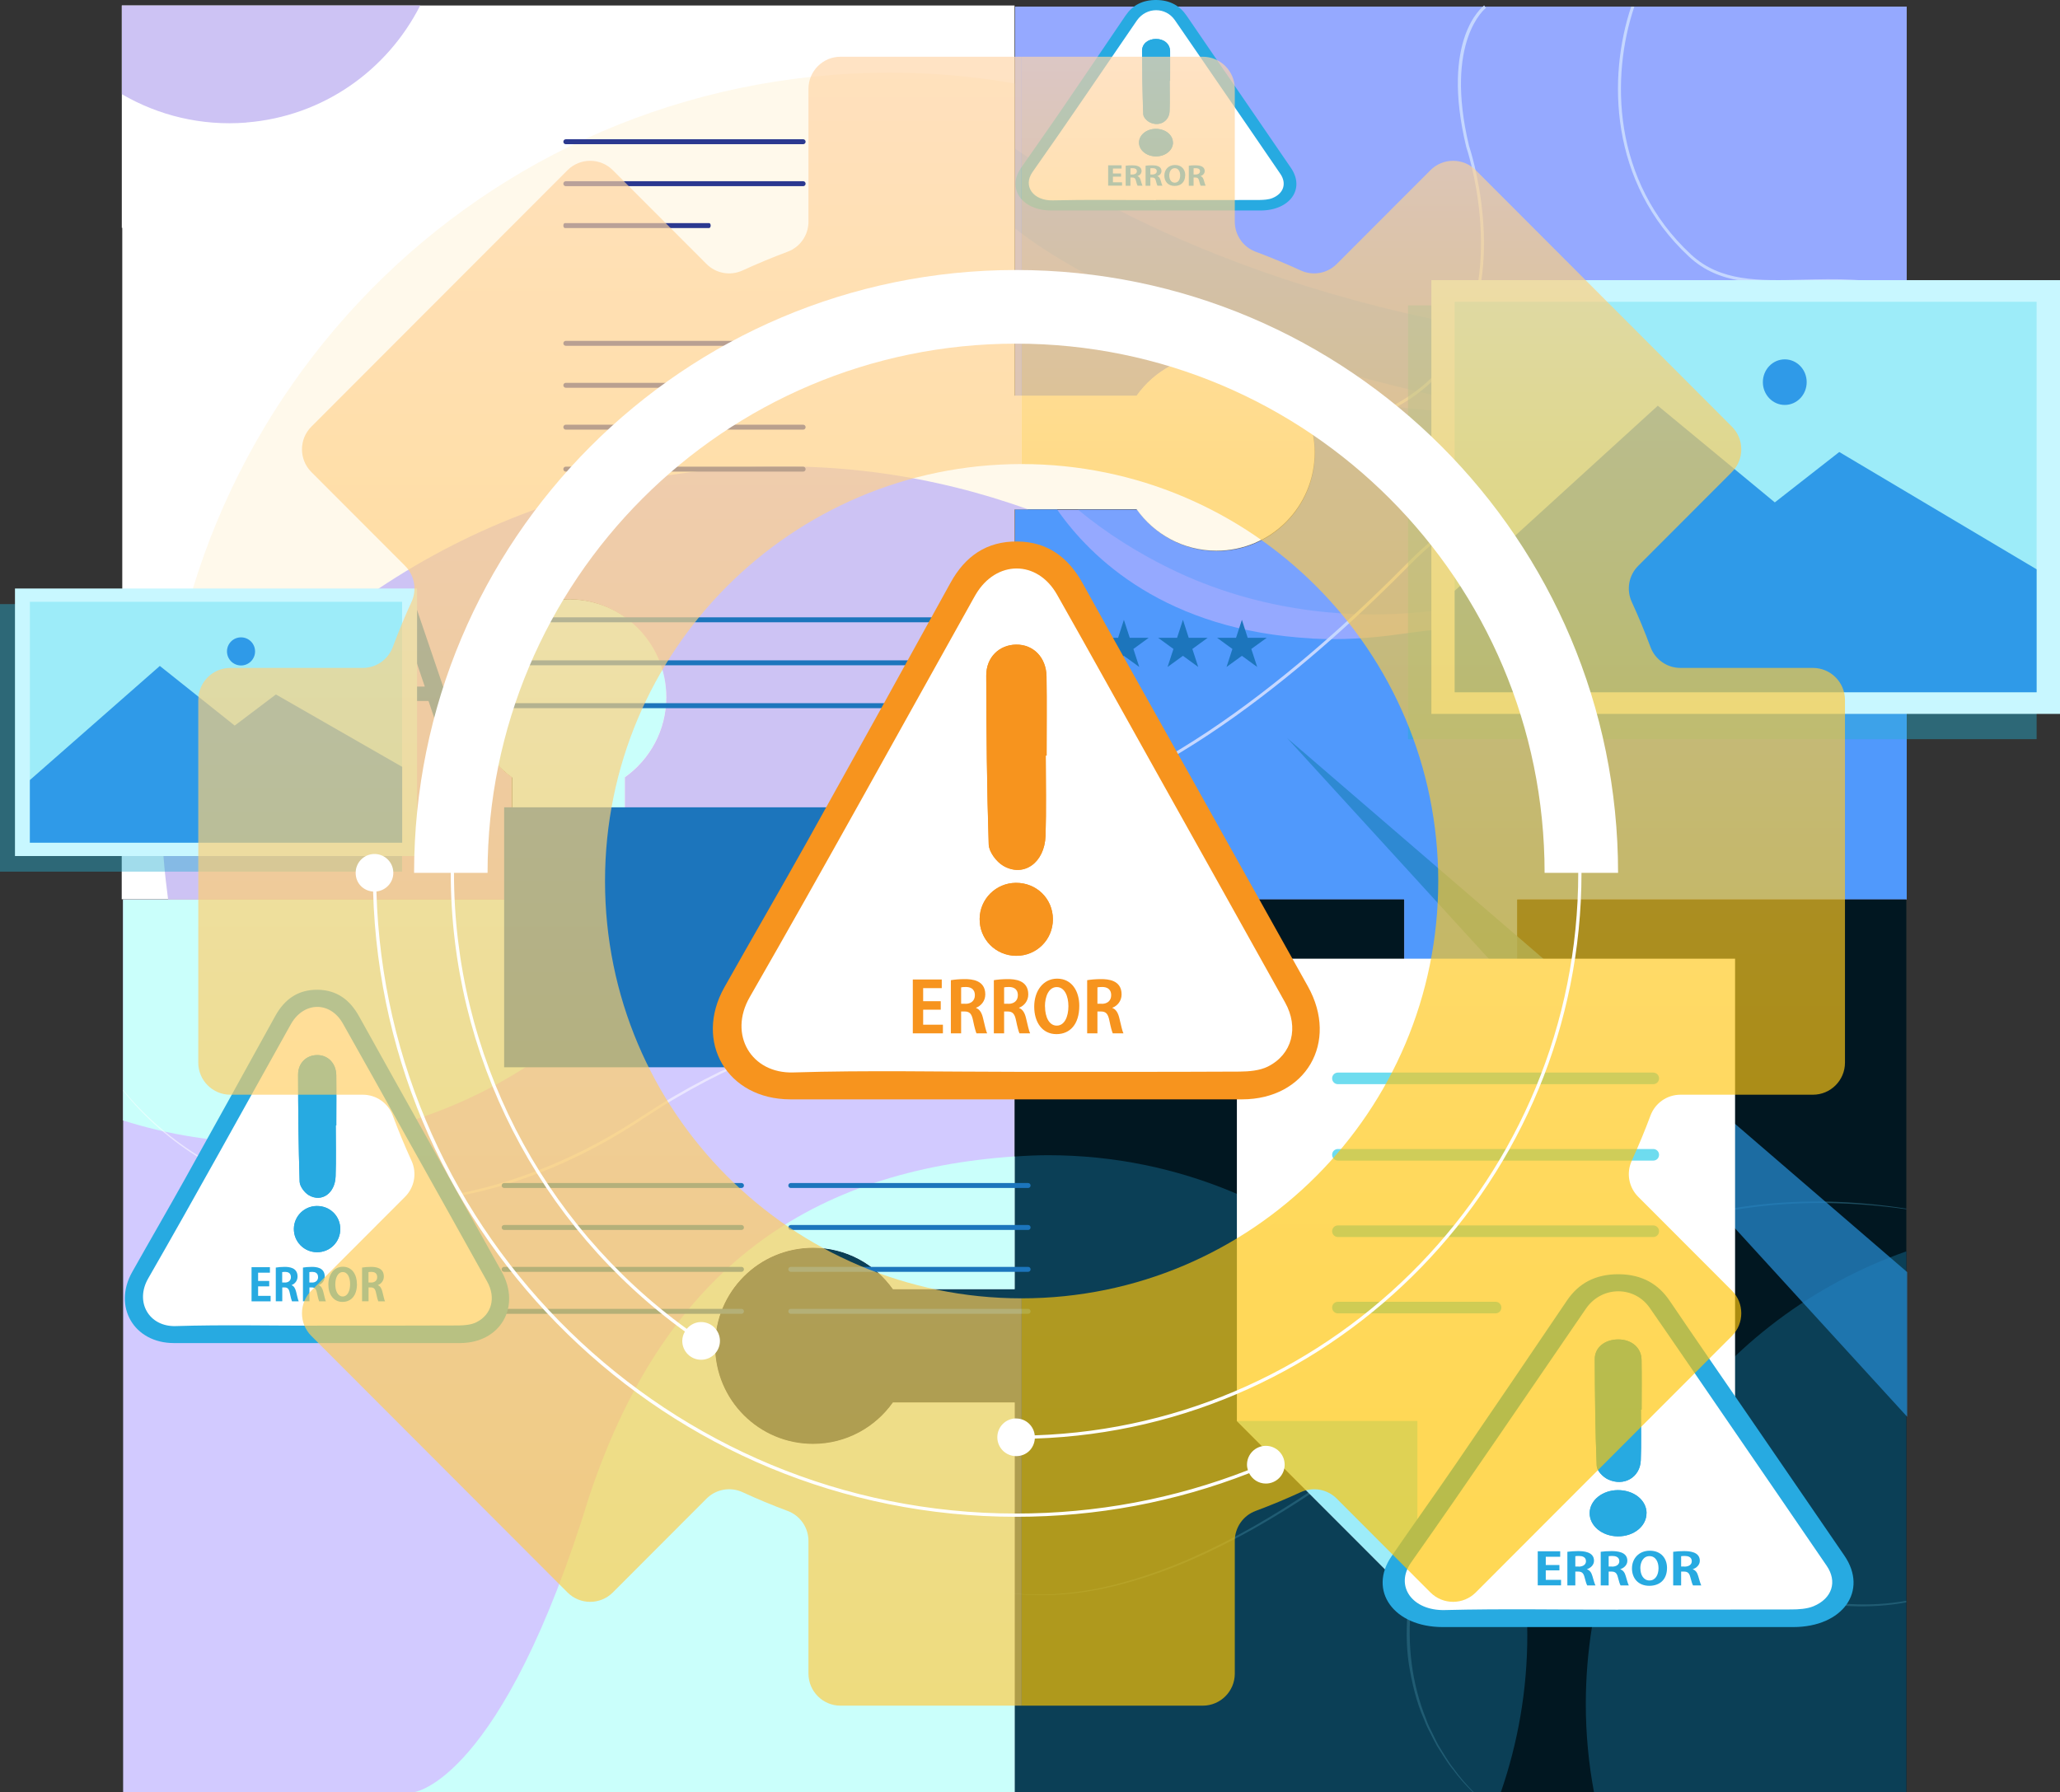 <svg width="231" height="201" viewBox="0 0 231 201" fill="none" xmlns="http://www.w3.org/2000/svg">
<rect x="0" y="0" width="231" height="201" fill="#333333" stroke="none"/>
<path d="M57.451 100.878V87.194C54.647 85.201 52.812 81.933 52.812 78.224C52.812 72.149 57.728 67.227 63.795 67.227C69.862 67.227 74.778 72.149 74.778 78.224C74.778 81.925 72.943 85.201 70.139 87.194V100.878H113.784V144.583H100.118C98.128 141.775 94.865 139.938 91.161 139.938C85.094 139.938 80.178 144.86 80.178 150.935C80.178 157.011 85.094 161.933 91.161 161.933C94.856 161.933 98.128 160.096 100.118 157.288H113.784V200.993H13.807V100.87H57.451V100.878Z" fill="#D2CAFF"/>
<path d="M136.449 39.806C132.754 39.806 129.482 41.644 127.492 44.452H113.826V0.738H213.812V100.861H170.167V114.546C172.971 116.539 174.806 119.806 174.806 123.515C174.806 129.59 169.89 134.513 163.823 134.513C157.757 134.513 152.841 129.59 152.841 123.515C152.841 119.815 154.675 116.539 157.48 114.546V100.861H113.835V57.157H127.5C129.491 59.965 132.754 61.802 136.458 61.802C142.525 61.802 147.44 56.879 147.44 50.804C147.44 44.729 142.525 39.806 136.458 39.806H136.449Z" fill="#95A9FF"/>
<path d="M147.146 71.613C150.409 71.786 153.68 71.587 156.908 71.127C167.952 69.559 196.936 66.794 213.812 77.54V100.853H170.167V114.537C172.971 116.531 174.806 119.798 174.806 123.507C174.806 129.582 169.89 134.505 163.823 134.505C157.757 134.505 152.841 129.582 152.841 123.507C152.841 119.807 154.676 116.531 157.48 114.537V100.853H113.835V57.148H118.543C122.325 62.574 130.694 70.711 147.146 71.604V71.613Z" fill="#5099FC"/>
<g opacity="0.4">
<path d="M184.058 39.002C184.058 39.002 205.408 42.148 213.812 50.485V71.293C207.217 67.246 193.067 63.173 163.486 68.113C152.486 69.95 141.105 68.641 131.101 63.719C127.639 62.011 124.134 59.853 120.871 57.15H127.5C129.491 59.958 132.754 61.795 136.458 61.795C142.525 61.795 147.44 56.872 147.44 50.797C147.44 48.223 146.549 45.857 145.069 43.985C159.877 46.594 172.478 46.776 172.478 46.776C134.926 39.696 119.149 29.833 113.826 25.621V16.66C120.949 21.687 144.783 36.333 184.049 38.993L184.058 39.002Z" fill="#5099FC"/>
</g>
<path d="M147.19 48.568C154.849 47.485 160.31 44.348 163.417 39.261C169.233 29.745 164.784 16.494 164.732 16.364C161.911 4.56 166.584 0.921 166.628 0.886L166.429 0.617C166.23 0.765 161.522 4.396 164.412 16.459C164.464 16.607 168.861 29.719 163.131 39.096C160.076 44.097 154.693 47.182 147.138 48.248L147.181 48.577L147.19 48.568Z" fill="#C5D7FF"/>
<path d="M113.852 91.569C130.14 89.585 148.6 72.997 158.154 63.282C166.195 55.11 177.419 51.201 188.203 52.822C205.503 55.43 213.595 70.033 213.673 70.181L213.967 70.025C213.89 69.877 205.72 55.127 188.255 52.492C177.376 50.846 166.039 54.798 157.921 63.039C148.392 72.72 130.001 89.264 113.817 91.231L113.861 91.561L113.852 91.569Z" fill="#C5D7FF"/>
<path d="M182.924 0.738H183.27C180.63 8.521 180.734 20.298 189.631 28.549C192.929 31.608 197.221 31.495 202.198 31.365C205.737 31.27 209.736 31.175 213.803 32.31V32.657C209.762 31.504 205.746 31.599 202.206 31.695C197.161 31.833 192.807 31.946 189.406 28.791C180.431 20.463 180.284 8.616 182.915 0.738H182.924Z" fill="#C5D7FF"/>
<path d="M91.169 139.938C94.865 139.938 98.136 141.776 100.126 144.584H113.792V100.879H157.437V114.563C154.633 116.556 152.798 119.824 152.798 123.533C152.798 129.608 157.714 134.531 163.78 134.531C169.847 134.531 174.763 129.608 174.763 123.533C174.763 119.832 172.928 116.556 170.124 114.563V100.879H213.769V201.002H113.783V157.297H100.118C98.127 160.105 94.865 161.942 91.16 161.942C85.094 161.942 80.178 157.02 80.178 150.945C80.178 144.87 85.094 139.947 91.16 139.947L91.169 139.938Z" fill="#011721"/>
<path d="M177.826 191.112C177.826 167.644 192.842 147.694 213.768 140.336V200.992H178.744C178.146 197.786 177.826 194.484 177.826 191.104V191.112Z" fill="#0B3F56"/>
<path d="M117.531 129.555C147.207 129.555 171.267 153.647 171.267 183.364C171.267 189.544 170.211 195.471 168.298 201.001H113.792V157.296H100.127C98.136 160.104 94.873 161.941 91.169 161.941C85.102 161.941 80.186 157.019 80.186 150.943C80.186 144.868 85.102 139.946 91.169 139.946C94.865 139.946 98.136 141.783 100.127 144.591H113.792V129.702C115.03 129.615 116.276 129.555 117.531 129.555Z" fill="#0B3F56"/>
<path opacity="0.6" d="M167.432 164.074C165.537 165.045 163.962 166.562 162.733 168.304C160.249 171.788 158.752 175.939 158.224 180.177C157.791 184.432 158.302 188.791 159.912 192.778C160.085 193.289 160.31 193.774 160.561 194.251C160.803 194.728 161.019 195.222 161.279 195.69C161.85 196.6 162.361 197.544 163.036 198.376C163.702 199.321 164.473 200.187 165.286 201.011H165.174C164.36 200.213 163.607 199.373 162.932 198.454C162.24 197.622 161.712 196.677 161.123 195.776C160.855 195.308 160.63 194.814 160.379 194.338C160.119 193.861 159.894 193.376 159.704 192.864C158.821 190.888 158.336 188.756 157.982 186.624C157.661 184.475 157.696 182.3 157.895 180.142C158.44 175.852 159.964 171.658 162.482 168.13C163.728 166.362 165.364 164.828 167.311 163.849C169.276 162.896 171.526 162.601 173.664 162.931C177.965 163.615 181.773 166.024 184.923 168.919C188.013 171.909 191.501 174.474 195.291 176.467C199.091 178.426 203.288 179.691 207.563 179.899C209.623 180.003 211.718 179.891 213.76 179.527V179.7C211.718 180.081 209.623 180.211 207.546 180.125C203.227 179.951 198.969 178.721 195.17 176.684C191.371 174.639 187.892 172.03 184.828 168.997C183.296 167.498 181.531 166.241 179.653 165.201C177.775 164.178 175.741 163.39 173.629 163.095C171.517 162.801 169.319 163.104 167.415 164.066L167.432 164.074Z" fill="#307087"/>
<path opacity="0.6" d="M113.792 178.713C118.084 179.095 122.438 178.514 126.557 177.283C131.438 175.888 136.069 173.739 140.482 171.243C149.301 166.208 157.315 159.847 164.741 152.939C168.514 149.559 171.751 145.556 176.009 142.67C180.233 139.81 184.958 137.73 189.882 136.456C194.807 135.173 199.922 134.662 205.002 134.757C207.936 134.827 210.87 135.095 213.769 135.546V135.615C210.861 135.199 207.927 134.965 204.993 134.922C199.922 134.853 194.833 135.373 189.934 136.673C185.036 137.964 180.354 140.044 176.165 142.904C171.959 145.772 168.748 149.776 164.966 153.191C157.497 160.089 149.448 166.424 140.586 171.442C136.155 173.929 131.499 176.079 126.592 177.448C122.446 178.644 118.076 179.173 113.783 178.748V178.722L113.792 178.713Z" fill="#307087"/>
<g style="mix-blend-mode:multiply">
<path d="M57.451 87.194C54.647 85.201 52.812 81.933 52.812 78.224C52.812 72.149 57.728 67.227 63.795 67.227C69.862 67.227 74.778 72.149 74.778 78.224C74.778 81.925 72.943 85.201 70.139 87.194V100.878H76.742C67.499 117.154 50.043 128.151 30.008 128.151C24.356 128.151 18.913 127.276 13.798 125.655V100.887H57.443V87.203L57.451 87.194Z" fill="#CAFFFB"/>
</g>
<g style="mix-blend-mode:multiply">
<path d="M66.148 167.598C74.734 141.946 91.246 131.243 113.791 129.691V144.58H100.126C98.135 141.772 94.873 139.935 91.168 139.935C85.102 139.935 80.186 144.858 80.186 150.933C80.186 157.008 85.102 161.93 91.168 161.93C94.864 161.93 98.135 160.093 100.126 157.285H113.791V200.99H46.416C46.416 200.99 56.273 199.898 66.14 167.598H66.148Z" fill="#CAFFFB"/>
</g>
<path opacity="0.53" d="M13.807 122.231C15.607 124.433 17.71 126.4 19.986 128.081C23.984 131.045 28.658 133.073 33.548 134.018C38.437 134.988 43.466 134.893 48.399 134.356C53.332 133.706 58.152 132.284 62.696 130.274C64.972 129.277 67.188 128.142 69.325 126.859C71.463 125.594 73.505 124.138 75.669 122.899C79.979 120.377 84.54 118.262 89.309 116.746C94.077 115.281 99.097 114.475 104.091 114.778C107.414 114.978 110.703 115.723 113.792 116.971V117.032C110.694 115.81 107.397 115.099 104.082 114.943C99.106 114.666 94.121 115.48 89.378 116.954C84.635 118.479 80.109 120.611 75.816 123.133C73.661 124.381 71.636 125.837 69.481 127.119C67.335 128.411 65.111 129.563 62.826 130.568C58.248 132.579 53.392 133.983 48.433 134.624C43.466 135.144 38.42 135.222 33.504 134.226C25.811 132.744 18.679 128.437 13.807 122.327V122.231Z" fill="white"/>
<path d="M13.659 25.55V0.617H40.142H57.356H70.061H90.035H113.766V44.374H127.449C129.439 41.566 132.711 39.729 136.415 39.729C142.49 39.729 147.415 44.66 147.415 50.744C147.415 56.828 142.49 61.759 136.415 61.759C132.711 61.759 129.439 59.921 127.449 57.105H113.766V100.862H70.069V87.151C72.873 85.158 74.717 81.882 74.717 78.173C74.717 72.089 69.792 67.158 63.717 67.158C57.641 67.158 52.717 72.089 52.717 78.173C52.717 81.882 54.552 85.158 57.356 87.151V100.853H13.65V88.659H13.711V25.55H13.659Z" fill="white"/>
<path d="M27.619 13.747C22.556 14.146 17.744 12.941 13.668 10.566V0.617H40.151H47.118C43.457 7.836 36.274 13.053 27.619 13.738V13.747Z" fill="#CDC3F4"/>
<path opacity="0.39" d="M18.359 96.319C14.785 51.34 48.303 11.977 93.221 8.407C100.248 7.844 107.137 8.199 113.775 9.36V44.398H127.458C129.448 41.591 132.72 39.753 136.424 39.753C142.499 39.753 147.424 44.684 147.424 50.768C147.424 56.852 142.499 61.783 136.424 61.783C132.72 61.783 129.448 59.946 127.458 57.13H113.775V100.886H70.078V87.176C72.882 85.183 74.726 81.907 74.726 78.198C74.726 72.114 69.801 67.183 63.726 67.183C57.65 67.183 52.726 72.114 52.726 78.198C52.726 81.907 54.561 85.183 57.365 87.176V100.878H18.861C18.662 99.378 18.489 97.862 18.368 96.336L18.359 96.319Z" fill="#FFEECC"/>
<path d="M18.359 96.322C18.229 94.658 18.16 93.011 18.125 91.364C31.297 69.854 54.188 54.714 81.234 52.565C93.168 51.612 104.705 53.31 115.281 57.123H113.766V100.88H70.069V87.17C72.874 85.177 74.717 81.901 74.717 78.192C74.717 72.108 69.793 67.177 63.717 67.177C57.642 67.177 52.717 72.108 52.717 78.192C52.717 81.901 54.552 85.177 57.356 87.17V100.871H18.852C18.653 99.372 18.48 97.856 18.359 96.33V96.322Z" fill="#CDC3F4"/>
<path style="mix-blend-mode:multiply" opacity="0.78" d="M144.334 82.773L213.864 158.89V142.667L144.334 82.773Z" fill="url(#paint0_linear_430_9252)"/>
<path d="M194.564 179.62H158.942L138.699 159.358V107.516H194.564V179.62Z" fill="white"/>
<path d="M158.942 179.621L138.699 159.359H158.942V179.621Z" fill="#9DECF9"/>
<path d="M185.39 121.589H150.028C149.673 121.589 149.379 121.303 149.379 120.939C149.379 120.575 149.665 120.289 150.028 120.289H185.39C185.745 120.289 186.039 120.575 186.039 120.939C186.039 121.303 185.754 121.589 185.39 121.589Z" fill="#6EDCEF"/>
<path d="M185.39 130.159H150.028C149.673 130.159 149.379 129.873 149.379 129.509C149.379 129.145 149.665 128.859 150.028 128.859H185.39C185.745 128.859 186.039 129.145 186.039 129.509C186.039 129.873 185.754 130.159 185.39 130.159Z" fill="#6EDCEF"/>
<path d="M185.39 138.73H150.028C149.673 138.73 149.379 138.444 149.379 138.08C149.379 137.716 149.665 137.43 150.028 137.43H185.39C185.745 137.43 186.039 137.716 186.039 138.08C186.039 138.444 185.754 138.73 185.39 138.73Z" fill="#6EDCEF"/>
<path d="M167.709 147.292H150.028C149.673 147.292 149.379 147.006 149.379 146.642C149.379 146.278 149.665 145.992 150.028 145.992H167.709C168.064 145.992 168.358 146.278 168.358 146.642C168.358 147.006 168.073 147.292 167.709 147.292Z" fill="#6EDCEF"/>
<path d="M134.753 90.227H105.492V119.528H134.753V90.227Z" fill="#1C75BC"/>
<g opacity="0.53">
<path d="M104.445 95.643L110.424 89.656L108.949 88.179L102.97 94.166L104.445 95.643Z" fill="#1C75BC"/>
<path d="M135.795 114.114L129.816 120.102L131.291 121.578L137.27 115.591L135.795 114.114Z" fill="#1C75BC"/>
</g>
<path d="M127.916 100.636H112.311C111.991 100.636 111.74 100.376 111.74 100.064C111.74 99.752 112 99.492 112.311 99.492H127.916C128.236 99.492 128.487 99.752 128.487 100.064C128.487 100.376 128.227 100.636 127.916 100.636Z" fill="#1C75BC"/>
<path d="M127.916 105.456H112.311C111.991 105.456 111.74 105.196 111.74 104.884C111.74 104.572 112 104.312 112.311 104.312H127.916C128.236 104.312 128.487 104.572 128.487 104.884C128.487 105.196 128.227 105.456 127.916 105.456Z" fill="#1C75BC"/>
<path d="M127.916 110.281H112.311C111.991 110.281 111.74 110.021 111.74 109.709C111.74 109.397 112 109.137 112.311 109.137H127.916C128.236 109.137 128.487 109.397 128.487 109.709C128.487 110.021 128.227 110.281 127.916 110.281Z" fill="#1C75BC"/>
<path d="M42.418 78.612L40.765 83.621H38.636L44.045 67.684H46.52L51.946 83.621H49.748L48.052 78.612H42.409H42.418ZM47.636 77L46.079 72.415C45.724 71.376 45.49 70.431 45.256 69.504H45.213C44.98 70.448 44.72 71.419 44.408 72.389L42.85 77H47.645H47.636Z" fill="#1C75BC"/>
<path d="M115.289 69.789H56.534C56.378 69.789 56.257 69.668 56.257 69.512C56.257 69.356 56.378 69.234 56.534 69.234H115.289C115.445 69.234 115.566 69.356 115.566 69.512C115.566 69.668 115.445 69.789 115.289 69.789Z" fill="#1C75BC"/>
<path d="M115.289 74.609H56.534C56.378 74.609 56.257 74.488 56.257 74.332C56.257 74.176 56.378 74.055 56.534 74.055H115.289C115.445 74.055 115.566 74.176 115.566 74.332C115.566 74.488 115.445 74.609 115.289 74.609Z" fill="#1C75BC"/>
<path d="M115.289 79.418H56.534C56.378 79.418 56.257 79.297 56.257 79.141C56.257 78.985 56.378 78.863 56.534 78.863H115.289C115.445 78.863 115.566 78.985 115.566 79.141C115.566 79.297 115.445 79.418 115.289 79.418Z" fill="#1C75BC"/>
<path d="M83.146 133.23H56.534C56.378 133.23 56.257 133.109 56.257 132.953C56.257 132.797 56.378 132.676 56.534 132.676H83.146C83.302 132.676 83.423 132.797 83.423 132.953C83.423 133.109 83.302 133.23 83.146 133.23Z" fill="#1C75BC"/>
<path d="M83.146 137.937H56.534C56.378 137.937 56.257 137.816 56.257 137.66C56.257 137.504 56.378 137.383 56.534 137.383H83.146C83.302 137.383 83.423 137.504 83.423 137.66C83.423 137.816 83.302 137.937 83.146 137.937Z" fill="#1C75BC"/>
<path d="M83.146 142.633H56.534C56.378 142.633 56.257 142.511 56.257 142.355C56.257 142.199 56.378 142.078 56.534 142.078H83.146C83.302 142.078 83.423 142.199 83.423 142.355C83.423 142.511 83.302 142.633 83.146 142.633Z" fill="#1C75BC"/>
<path d="M83.146 147.34H56.534C56.378 147.34 56.257 147.218 56.257 147.062C56.257 146.906 56.378 146.785 56.534 146.785H83.146C83.302 146.785 83.423 146.906 83.423 147.062C83.423 147.218 83.302 147.34 83.146 147.34Z" fill="#1C75BC"/>
<path d="M90.061 16.172H63.449C63.293 16.172 63.172 16.05 63.172 15.895C63.172 15.739 63.293 15.617 63.449 15.617H90.061C90.217 15.617 90.338 15.739 90.338 15.895C90.338 16.05 90.217 16.172 90.061 16.172Z" fill="#2B3990"/>
<path d="M90.061 20.879H63.449C63.293 20.879 63.172 20.758 63.172 20.602C63.172 20.445 63.293 20.324 63.449 20.324H90.061C90.217 20.324 90.338 20.445 90.338 20.602C90.338 20.758 90.217 20.879 90.061 20.879Z" fill="#2B3990"/>
<path d="M79.52 25.574H63.345C63.25 25.574 63.172 25.453 63.172 25.297C63.172 25.141 63.25 25.02 63.345 25.02H79.52C79.615 25.02 79.693 25.141 79.693 25.297C79.693 25.453 79.615 25.574 79.52 25.574Z" fill="#2B3990"/>
<path d="M90.061 38.781H63.449C63.293 38.781 63.172 38.66 63.172 38.504C63.172 38.348 63.293 38.227 63.449 38.227H90.061C90.217 38.227 90.338 38.348 90.338 38.504C90.338 38.66 90.217 38.781 90.061 38.781Z" fill="#2B3990"/>
<path d="M90.061 43.488H63.449C63.293 43.488 63.172 43.367 63.172 43.211C63.172 43.055 63.293 42.934 63.449 42.934H90.061C90.217 42.934 90.338 43.055 90.338 43.211C90.338 43.367 90.217 43.488 90.061 43.488Z" fill="#2B3990"/>
<path d="M90.061 48.184H63.449C63.293 48.184 63.172 48.062 63.172 47.906C63.172 47.75 63.293 47.629 63.449 47.629H90.061C90.217 47.629 90.338 47.75 90.338 47.906C90.338 48.062 90.217 48.184 90.061 48.184Z" fill="#2B3990"/>
<path d="M90.061 52.891H63.449C63.293 52.891 63.172 52.769 63.172 52.613C63.172 52.457 63.293 52.336 63.449 52.336H90.061C90.217 52.336 90.338 52.457 90.338 52.613C90.338 52.769 90.217 52.891 90.061 52.891Z" fill="#2B3990"/>
<path d="M115.289 133.23H88.676C88.521 133.23 88.399 133.109 88.399 132.953C88.399 132.797 88.521 132.676 88.676 132.676H115.289C115.445 132.676 115.566 132.797 115.566 132.953C115.566 133.109 115.445 133.23 115.289 133.23Z" fill="#1C75BC"/>
<path d="M115.289 137.937H88.676C88.521 137.937 88.399 137.816 88.399 137.66C88.399 137.504 88.521 137.383 88.676 137.383H115.289C115.445 137.383 115.566 137.504 115.566 137.66C115.566 137.816 115.445 137.937 115.289 137.937Z" fill="#1C75BC"/>
<path d="M115.289 142.633H88.676C88.521 142.633 88.399 142.511 88.399 142.355C88.399 142.199 88.521 142.078 88.676 142.078H115.289C115.445 142.078 115.566 142.199 115.566 142.355C115.566 142.511 115.445 142.633 115.289 142.633Z" fill="#1C75BC"/>
<path d="M115.289 147.34H88.676C88.521 147.34 88.399 147.218 88.399 147.062C88.399 146.906 88.521 146.785 88.676 146.785H115.289C115.445 146.785 115.566 146.906 115.566 147.062C115.566 147.218 115.445 147.34 115.289 147.34Z" fill="#1C75BC"/>
<path d="M126.029 69.512L126.687 71.531H128.807L127.094 72.779L127.751 74.798L126.029 73.55L124.316 74.798L124.973 72.779L123.26 71.531H125.38L126.029 69.512Z" fill="#1C75BC"/>
<path d="M132.65 69.512L133.299 71.531H135.42L133.706 72.779L134.364 74.798L132.65 73.55L130.928 74.798L131.586 72.779L129.872 71.531H131.992L132.65 69.512Z" fill="#1C75BC"/>
<path d="M139.262 69.512L139.911 71.531H142.04L140.317 72.779L140.975 74.798L139.262 73.55L137.539 74.798L138.197 72.779L136.483 71.531H138.604L139.262 69.512Z" fill="#1C75BC"/>
<path d="M97.218 90.539H56.533V119.693H97.218V90.539Z" fill="#1C75BC"/>
<g style="mix-blend-mode:multiply" opacity="0.43">
<path d="M228.378 34.25H157.887V82.895H228.378V34.25Z" fill="#26AFD1"/>
</g>
<path d="M231 31.418H160.509V80.062H231V31.418Z" fill="#C8F7FF"/>
<path d="M228.377 33.844H163.122V77.644H228.377V33.844Z" fill="#9DECF9"/>
<path d="M163.122 66.256L185.901 45.5L199.021 56.342L206.248 50.691L228.377 63.847V77.635H163.122V66.256Z" fill="#2F9AE8"/>
<path d="M200.138 45.414C201.495 45.414 202.595 44.269 202.595 42.857C202.595 41.445 201.495 40.301 200.138 40.301C198.78 40.301 197.68 41.445 197.68 42.857C197.68 44.269 198.78 45.414 200.138 45.414Z" fill="#2F9AE8"/>
<g style="mix-blend-mode:multiply" opacity="0.43">
<path d="M45.09 67.75H0V97.753H45.09V67.75Z" fill="#26AFD1"/>
</g>
<path d="M46.769 66H1.679V96.003H46.769V66Z" fill="#C8F7FF"/>
<path d="M45.089 67.492H3.349V94.505H45.089V67.492Z" fill="#9DECF9"/>
<path d="M3.349 87.484L17.923 74.684L26.318 81.374L30.939 77.882L45.098 86.002V94.504H3.349V87.484Z" fill="#2F9AE8"/>
<path d="M27.028 74.631C27.898 74.631 28.603 73.925 28.603 73.054C28.603 72.183 27.898 71.477 27.028 71.477C26.158 71.477 25.453 72.183 25.453 73.054C25.453 73.925 26.158 74.631 27.028 74.631Z" fill="#2F9AE8"/>
<path d="M35.539 150.623C30.19 150.623 24.842 150.623 19.485 150.623C15.019 150.615 12.639 146.541 14.82 142.659C16.784 139.166 18.801 135.7 20.757 132.19C24.141 126.115 27.507 120.04 30.865 113.947C31.913 112.049 33.436 110.974 35.625 111C37.772 111.026 39.243 112.136 40.264 113.982C42.722 118.428 45.223 122.856 47.698 127.293C50.546 132.398 53.402 137.494 56.249 142.598C58.465 146.567 56.111 150.615 51.584 150.623C46.236 150.623 40.887 150.623 35.53 150.623H35.539Z" fill="#27AAE1"/>
<path d="M35.556 148.675C30.276 148.675 24.988 148.554 19.709 148.718C16.723 148.814 15.088 146.032 16.62 143.371C21.951 134.098 27.1 124.73 32.319 115.396C32.431 115.188 32.544 114.989 32.665 114.781C34.119 112.311 37.036 112.294 38.446 114.781C40.818 118.967 43.154 123.179 45.5 127.382C48.546 132.833 51.61 138.284 54.639 143.744C55.626 145.521 55.15 147.419 53.427 148.285C52.839 148.58 52.077 148.64 51.393 148.649C46.114 148.675 40.826 148.666 35.547 148.666L35.556 148.675ZM37.641 126.212C37.641 126.212 37.685 126.212 37.711 126.212C37.711 124.34 37.728 122.468 37.711 120.596C37.693 119.244 36.776 118.317 35.547 118.325C34.344 118.343 33.418 119.218 33.427 120.527C33.435 124.522 33.47 128.526 33.6 132.521C33.617 133.05 34.154 133.76 34.638 134.046C36.084 134.878 37.572 133.821 37.633 131.923C37.693 130.025 37.65 128.118 37.65 126.212H37.641ZM38.152 137.833C38.152 136.369 36.992 135.234 35.521 135.251C34.11 135.26 32.968 136.395 32.951 137.799C32.933 139.246 34.084 140.425 35.538 140.433C36.992 140.442 38.161 139.289 38.152 137.833Z" fill="white"/>
<path d="M37.65 126.211C37.65 128.118 37.702 130.024 37.633 131.922C37.572 133.82 36.092 134.877 34.638 134.045C34.145 133.759 33.617 133.057 33.6 132.52C33.47 128.525 33.435 124.521 33.427 120.526C33.427 119.226 34.344 118.342 35.547 118.324C36.776 118.307 37.685 119.234 37.711 120.595C37.737 122.467 37.711 124.339 37.711 126.211C37.685 126.211 37.667 126.211 37.642 126.211H37.65Z" fill="#27AAE1"/>
<path d="M38.161 137.833C38.161 139.289 37.001 140.45 35.547 140.433C34.093 140.424 32.933 139.245 32.959 137.798C32.977 136.394 34.119 135.259 35.53 135.25C37.001 135.241 38.161 136.368 38.161 137.833Z" fill="#27AAE1"/>
<path d="M30.346 145.944H28.208V142.113H30.268V142.729H28.944V143.656H30.19V144.263H28.944V145.329H30.346V145.944Z" fill="#27AAE1"/>
<path d="M32.7 144.132C32.968 144.236 33.115 144.496 33.211 144.886C33.323 145.337 33.418 145.796 33.496 145.943H32.743C32.691 145.831 32.596 145.501 32.501 145.033C32.406 144.539 32.25 144.383 31.904 144.383H31.653V145.935H30.926V142.156C31.177 142.113 31.54 142.078 31.912 142.078C32.397 142.078 33.366 142.139 33.366 143.161C33.366 143.629 33.072 143.976 32.709 144.115V144.132H32.7ZM31.947 143.837C32.362 143.837 32.622 143.595 32.622 143.231C32.622 142.737 32.259 142.641 31.982 142.641C31.817 142.641 31.705 142.65 31.644 142.667V143.829H31.947V143.837Z" fill="#27AAE1"/>
<path d="M35.746 144.132C36.014 144.236 36.161 144.496 36.257 144.886C36.369 145.337 36.464 145.796 36.542 145.943H35.789C35.737 145.831 35.642 145.501 35.547 145.033C35.452 144.539 35.296 144.383 34.95 144.383H34.699V145.935H33.972V142.156C34.223 142.113 34.586 142.078 34.958 142.078C35.443 142.078 36.412 142.139 36.412 143.161C36.412 143.629 36.118 143.976 35.755 144.115V144.132H35.746ZM34.993 143.837C35.408 143.837 35.668 143.595 35.668 143.231C35.668 142.737 35.304 142.641 35.028 142.641C34.863 142.641 34.751 142.65 34.69 142.667V143.829H34.993V143.837Z" fill="#27AAE1"/>
<path d="M40.03 143.986C40.03 145.321 39.355 146.006 38.403 146.006C37.391 146.006 36.819 145.156 36.819 144.047C36.819 142.938 37.451 142.062 38.446 142.062C39.502 142.062 40.022 142.972 40.022 143.986H40.03ZM37.598 144.03C37.598 144.784 37.892 145.399 38.429 145.399C38.966 145.399 39.26 144.784 39.26 144.012C39.26 143.31 39 142.66 38.438 142.66C37.875 142.66 37.598 143.328 37.598 144.03Z" fill="#27AAE1"/>
<path d="M42.376 144.132C42.644 144.236 42.791 144.496 42.886 144.886C42.999 145.337 43.094 145.796 43.172 145.943H42.419C42.367 145.831 42.272 145.501 42.177 145.033C42.081 144.539 41.926 144.383 41.58 144.383H41.328V145.935H40.602V142.156C40.852 142.113 41.216 142.078 41.588 142.078C42.073 142.078 43.042 142.139 43.042 143.161C43.042 143.629 42.748 143.976 42.384 144.115V144.132H42.376ZM41.623 143.837C42.038 143.837 42.298 143.595 42.298 143.231C42.298 142.737 41.934 142.641 41.657 142.641C41.493 142.641 41.38 142.65 41.32 142.667V143.829H41.623V143.837Z" fill="#27AAE1"/>
<path d="M113.939 123.29C105.492 123.29 97.045 123.299 88.598 123.29C81.545 123.273 77.78 116.851 81.233 110.715C84.34 105.194 87.525 99.717 90.615 94.188C95.963 84.603 101.277 75.001 106.574 65.381C108.218 62.382 110.624 60.692 114.086 60.727C117.479 60.762 119.798 62.512 121.416 65.433C125.302 72.453 129.24 79.447 133.161 86.458C137.661 94.509 142.17 102.569 146.662 110.62C150.158 116.885 146.437 123.281 139.297 123.29C130.85 123.299 122.403 123.29 113.956 123.29H113.939Z" fill="#F7941E"/>
<path d="M113.964 120.204C105.621 120.204 97.278 120.013 88.953 120.273C84.245 120.42 81.648 116.035 84.072 111.823C92.484 97.186 100.619 82.392 108.858 67.659C109.04 67.339 109.213 67.009 109.404 66.689C111.697 62.789 116.31 62.763 118.534 66.689C122.281 73.301 125.96 79.957 129.672 86.587C134.484 95.201 139.314 103.807 144.108 112.43C145.666 115.229 144.913 118.228 142.187 119.606C141.252 120.074 140.058 120.169 138.976 120.178C130.633 120.221 122.299 120.204 113.956 120.204H113.964ZM117.262 84.732C117.262 84.732 117.331 84.732 117.366 84.732C117.366 81.777 117.4 78.822 117.357 75.866C117.322 73.726 115.877 72.261 113.947 72.287C112.052 72.313 110.589 73.7 110.598 75.762C110.615 82.08 110.667 88.389 110.875 94.698C110.901 95.539 111.74 96.657 112.519 97.099C114.804 98.416 117.141 96.744 117.244 93.745C117.34 90.746 117.27 87.731 117.27 84.723L117.262 84.732ZM118.067 103.087C118.067 100.782 116.232 98.988 113.912 99.006C111.68 99.023 109.88 100.808 109.854 103.027C109.819 105.315 111.636 107.169 113.938 107.187C116.241 107.204 118.075 105.375 118.067 103.079V103.087Z" fill="white"/>
<path d="M117.262 84.734C117.262 87.741 117.34 90.748 117.237 93.755C117.141 96.754 114.796 98.426 112.511 97.109C111.732 96.659 110.893 95.54 110.867 94.709C110.659 88.399 110.607 82.082 110.59 75.772C110.59 73.719 112.044 72.323 113.939 72.297C115.878 72.271 117.323 73.736 117.349 75.876C117.392 78.832 117.358 81.787 117.358 84.742C117.323 84.742 117.288 84.742 117.254 84.742L117.262 84.734Z" fill="#F7941E"/>
<path d="M118.067 103.089C118.067 105.386 116.232 107.214 113.939 107.197C111.637 107.18 109.819 105.325 109.854 103.037C109.889 100.818 111.689 99.033 113.913 99.016C116.232 98.998 118.058 100.784 118.067 103.098V103.089Z" fill="#F7941E"/>
<path d="M105.735 115.888H102.359V109.848H105.605V110.818H103.519V112.283H105.492V113.236H103.519V114.918H105.735V115.888Z" fill="#F7941E"/>
<path d="M109.447 113.037C109.871 113.202 110.105 113.609 110.244 114.225C110.417 114.944 110.572 115.663 110.694 115.889H109.499C109.413 115.715 109.266 115.187 109.118 114.459C108.963 113.679 108.72 113.436 108.166 113.436H107.777V115.889H106.626V109.926C107.024 109.857 107.595 109.805 108.184 109.805C108.945 109.805 110.486 109.9 110.486 111.521C110.486 112.257 110.019 112.803 109.447 113.02V113.046V113.037ZM108.262 112.578C108.919 112.578 109.318 112.197 109.318 111.616C109.318 110.836 108.738 110.689 108.314 110.689C108.054 110.689 107.872 110.706 107.777 110.732V112.569H108.253L108.262 112.578Z" fill="#F7941E"/>
<path d="M114.268 113.037C114.692 113.202 114.925 113.609 115.064 114.225C115.237 114.944 115.393 115.663 115.514 115.889H114.32C114.233 115.715 114.086 115.187 113.939 114.459C113.783 113.679 113.541 113.436 112.987 113.436H112.597V115.889H111.446V109.926C111.844 109.857 112.416 109.805 113.004 109.805C113.766 109.805 115.306 109.9 115.306 111.521C115.306 112.257 114.839 112.803 114.268 113.02V113.046V113.037ZM113.082 112.578C113.74 112.578 114.138 112.197 114.138 111.616C114.138 110.836 113.558 110.689 113.134 110.689C112.874 110.689 112.693 110.706 112.597 110.732V112.569H113.073L113.082 112.578Z" fill="#F7941E"/>
<path d="M121.027 112.796C121.027 114.902 119.962 115.976 118.465 115.976C116.873 115.976 115.973 114.642 115.973 112.891C115.973 111.141 116.968 109.754 118.543 109.754C120.213 109.754 121.027 111.184 121.027 112.796ZM117.184 112.865C117.184 114.052 117.643 115.023 118.5 115.023C119.357 115.023 119.807 114.052 119.807 112.839C119.807 111.73 119.391 110.699 118.5 110.699C117.608 110.699 117.176 111.747 117.176 112.856L117.184 112.865Z" fill="#F7941E"/>
<path d="M124.732 113.037C125.156 113.202 125.389 113.609 125.528 114.225C125.701 114.944 125.857 115.663 125.978 115.889H124.783C124.697 115.715 124.55 115.187 124.403 114.459C124.247 113.679 124.005 113.436 123.451 113.436H123.061V115.889H121.91V109.926C122.308 109.857 122.879 109.805 123.468 109.805C124.23 109.805 125.77 109.9 125.77 111.521C125.77 112.257 125.303 112.803 124.732 113.02V113.046V113.037ZM123.546 112.578C124.204 112.578 124.602 112.197 124.602 111.616C124.602 110.836 124.022 110.689 123.598 110.689C123.338 110.689 123.156 110.706 123.061 110.732V112.569H123.537L123.546 112.578Z" fill="#F7941E"/>
<path d="M129.621 23.608C125.709 23.608 121.797 23.608 117.885 23.608C114.622 23.608 112.883 21.181 114.475 18.858C115.912 16.779 117.392 14.707 118.82 12.619C121.295 9.005 123.753 5.374 126.211 1.751C126.972 0.624 128.08 -0.017 129.681 0C131.248 0.018 132.329 0.676 133.074 1.777C134.874 4.429 136.7 7.063 138.509 9.707C140.595 12.749 142.68 15.782 144.757 18.824C146.376 21.19 144.653 23.599 141.347 23.608C137.436 23.608 133.524 23.608 129.612 23.608H129.621Z" fill="#27AAE1"/>
<path d="M129.629 22.445C125.769 22.445 121.909 22.376 118.049 22.471C115.868 22.523 114.665 20.877 115.791 19.282C119.685 13.762 123.45 8.172 127.266 2.617C127.353 2.495 127.431 2.374 127.517 2.253C128.582 0.779 130.711 0.771 131.741 2.253C133.472 4.749 135.177 7.262 136.899 9.758C139.132 13.008 141.365 16.258 143.58 19.508C144.298 20.565 143.952 21.7 142.689 22.212C142.256 22.393 141.702 22.419 141.2 22.428C137.34 22.445 133.48 22.437 129.62 22.428L129.629 22.445ZM131.161 9.065C131.161 9.065 131.196 9.065 131.213 9.065C131.213 7.947 131.23 6.837 131.213 5.719C131.196 4.913 130.529 4.359 129.629 4.367C128.755 4.367 128.08 4.905 128.08 5.676C128.089 8.059 128.115 10.443 128.21 12.826C128.218 13.138 128.608 13.562 128.971 13.736C130.027 14.23 131.109 13.606 131.161 12.47C131.204 11.335 131.17 10.2 131.17 9.065H131.161ZM131.533 15.989C131.533 15.122 130.685 14.446 129.612 14.446C128.582 14.446 127.742 15.122 127.734 15.963C127.716 16.83 128.556 17.523 129.629 17.532C130.694 17.532 131.542 16.847 131.542 15.98L131.533 15.989Z" fill="white"/>
<path d="M131.152 9.064C131.152 10.2 131.187 11.335 131.144 12.47C131.1 13.606 130.018 14.23 128.954 13.736C128.599 13.571 128.21 13.146 128.192 12.826C128.097 10.442 128.071 8.059 128.062 5.676C128.062 4.896 128.738 4.376 129.612 4.367C130.503 4.367 131.178 4.913 131.195 5.719C131.213 6.837 131.195 7.946 131.195 9.064C131.178 9.064 131.161 9.064 131.144 9.064H131.152Z" fill="#27AAE1"/>
<path d="M131.525 15.991C131.525 16.858 130.677 17.551 129.612 17.542C128.548 17.542 127.708 16.832 127.717 15.974C127.734 15.133 128.565 14.466 129.595 14.457C130.668 14.457 131.516 15.124 131.516 16L131.525 15.991Z" fill="#27AAE1"/>
<path d="M125.821 20.818H124.264V18.539H125.77V18.903H124.8V19.458H125.709V19.813H124.8V20.446H125.821V20.81V20.818Z" fill="#27AAE1"/>
<path d="M127.535 19.744C127.734 19.804 127.838 19.96 127.907 20.194C127.985 20.463 128.063 20.74 128.115 20.827H127.561C127.518 20.758 127.449 20.567 127.388 20.29C127.319 19.995 127.206 19.908 126.947 19.908H126.765V20.836H126.229V18.582C126.41 18.556 126.679 18.539 126.947 18.539C127.302 18.539 128.011 18.574 128.011 19.189C128.011 19.466 127.795 19.674 127.535 19.752V19.744ZM126.99 19.57C127.293 19.57 127.483 19.423 127.483 19.206C127.483 18.912 127.215 18.86 127.016 18.86C126.895 18.86 126.808 18.86 126.765 18.877V19.57H126.99Z" fill="#27AAE1"/>
<path d="M129.768 19.744C129.967 19.804 130.071 19.96 130.14 20.194C130.218 20.463 130.296 20.74 130.348 20.827H129.794C129.75 20.758 129.681 20.567 129.621 20.29C129.551 19.995 129.439 19.908 129.179 19.908H128.998V20.836H128.461V18.582C128.643 18.556 128.911 18.539 129.179 18.539C129.534 18.539 130.244 18.574 130.244 19.189C130.244 19.466 130.027 19.674 129.768 19.752V19.744ZM129.223 19.57C129.525 19.57 129.716 19.423 129.716 19.206C129.716 18.912 129.448 18.86 129.248 18.86C129.127 18.86 129.041 18.86 128.998 18.877V19.57H129.223Z" fill="#27AAE1"/>
<path d="M132.901 19.648C132.901 20.445 132.408 20.852 131.716 20.852C130.98 20.852 130.564 20.35 130.564 19.691C130.564 19.033 131.023 18.504 131.759 18.504C132.529 18.504 132.91 19.041 132.91 19.648H132.901ZM131.118 19.674C131.118 20.125 131.335 20.488 131.733 20.488C132.131 20.488 132.339 20.125 132.339 19.665C132.339 19.249 132.148 18.859 131.733 18.859C131.317 18.859 131.118 19.258 131.118 19.674Z" fill="#27AAE1"/>
<path d="M134.614 19.744C134.814 19.804 134.917 19.96 134.987 20.194C135.064 20.463 135.142 20.74 135.194 20.827H134.64C134.597 20.758 134.528 20.567 134.467 20.29C134.398 19.995 134.286 19.908 134.026 19.908H133.844V20.836H133.308V18.582C133.489 18.556 133.758 18.539 134.026 18.539C134.381 18.539 135.09 18.574 135.09 19.189C135.09 19.466 134.874 19.674 134.614 19.752V19.744ZM134.069 19.57C134.372 19.57 134.563 19.423 134.563 19.206C134.563 18.912 134.294 18.86 134.095 18.86C133.974 18.86 133.887 18.86 133.844 18.877V19.57H134.069Z" fill="#27AAE1"/>
<path d="M181.427 182.473C174.876 182.473 168.316 182.473 161.764 182.473C156.295 182.465 153.369 178.4 156.052 174.518C158.458 171.025 160.933 167.567 163.331 164.066C167.485 157.999 171.604 151.924 175.715 145.849C176.996 143.951 178.866 142.885 181.54 142.903C184.171 142.929 185.971 144.029 187.226 145.875C190.238 150.321 193.301 154.741 196.339 159.169C199.835 164.265 203.332 169.361 206.82 174.457C209.529 178.417 206.647 182.465 201.099 182.473C194.548 182.473 187.987 182.473 181.436 182.473H181.427Z" fill="#27AAE1"/>
<path d="M181.445 180.523C174.971 180.523 168.498 180.402 162.033 180.566C158.381 180.662 156.364 177.888 158.242 175.219C164.768 165.964 171.085 156.604 177.481 147.287C177.62 147.079 177.758 146.88 177.905 146.672C179.688 144.202 183.262 144.194 184.993 146.672C187.901 150.858 190.757 155.061 193.639 159.256C197.378 164.707 201.117 170.149 204.838 175.601C206.05 177.369 205.461 179.266 203.349 180.142C202.631 180.436 201.696 180.497 200.857 180.497C194.383 180.523 187.918 180.514 181.445 180.514V180.523ZM184.007 158.086C184.007 158.086 184.059 158.086 184.084 158.086C184.084 156.214 184.11 154.351 184.076 152.479C184.05 151.127 182.925 150.199 181.428 150.217C179.956 150.234 178.823 151.109 178.831 152.418C178.849 156.413 178.883 160.408 179.048 164.395C179.065 164.924 179.723 165.634 180.32 165.912C182.094 166.744 183.911 165.686 183.989 163.788C184.067 161.89 184.007 159.984 184.007 158.086ZM184.63 169.699C184.63 168.243 183.21 167.107 181.402 167.116C179.671 167.125 178.277 168.251 178.251 169.664C178.225 171.111 179.636 172.281 181.419 172.299C183.202 172.307 184.63 171.155 184.621 169.699H184.63Z" fill="white"/>
<path d="M184.006 158.084C184.006 159.982 184.067 161.889 183.989 163.787C183.911 165.685 182.102 166.742 180.32 165.91C179.714 165.624 179.065 164.922 179.047 164.393C178.883 160.407 178.848 156.412 178.831 152.416C178.831 151.116 179.956 150.232 181.427 150.215C182.925 150.198 184.05 151.125 184.076 152.477C184.11 154.349 184.084 156.212 184.084 158.084C184.058 158.084 184.032 158.084 184.006 158.084Z" fill="#27AAE1"/>
<path d="M184.638 169.7C184.638 171.156 183.218 172.308 181.435 172.3C179.653 172.291 178.242 171.112 178.268 169.665C178.294 168.261 179.687 167.135 181.418 167.117C183.218 167.109 184.638 168.235 184.646 169.7H184.638Z" fill="#27AAE1"/>
<path d="M175.058 177.795H172.436V173.973H174.954V174.588H173.336V175.515H174.867V176.113H173.336V177.179H175.049V177.795H175.058Z" fill="#27AAE1"/>
<path d="M177.94 175.99C178.269 176.094 178.45 176.354 178.563 176.744C178.693 177.194 178.822 177.654 178.909 177.801H177.983C177.914 177.688 177.801 177.359 177.689 176.9C177.568 176.406 177.377 176.25 176.953 176.25H176.65V177.801H175.759V174.031C176.07 173.988 176.512 173.953 176.962 173.953C177.55 173.953 178.745 174.014 178.745 175.036C178.745 175.504 178.381 175.842 177.94 175.99ZM177.022 175.695C177.533 175.695 177.845 175.452 177.845 175.088C177.845 174.594 177.394 174.499 177.066 174.499C176.867 174.499 176.728 174.508 176.65 174.525V175.686H177.022V175.695Z" fill="#27AAE1"/>
<path d="M181.679 175.99C182.008 176.094 182.19 176.354 182.302 176.744C182.432 177.194 182.562 177.654 182.648 177.801H181.722C181.653 177.688 181.541 177.359 181.428 176.9C181.307 176.406 181.116 176.25 180.692 176.25H180.389V177.801H179.498V174.031C179.81 173.988 180.251 173.953 180.701 173.953C181.29 173.953 182.484 174.014 182.484 175.036C182.484 175.504 182.12 175.842 181.679 175.99ZM180.762 175.695C181.272 175.695 181.584 175.452 181.584 175.088C181.584 174.594 181.134 174.499 180.805 174.499C180.606 174.499 180.467 174.508 180.389 174.525V175.686H180.762V175.695Z" fill="#27AAE1"/>
<path d="M186.932 175.834C186.932 177.169 186.101 177.845 184.942 177.845C183.704 177.845 183.003 176.995 183.003 175.895C183.003 174.794 183.773 173.91 185.002 173.91C186.3 173.91 186.932 174.811 186.932 175.834ZM183.946 175.877C183.946 176.631 184.31 177.247 184.968 177.247C185.625 177.247 185.98 176.631 185.98 175.869C185.98 175.167 185.66 174.517 184.968 174.517C184.275 174.517 183.938 175.184 183.938 175.886L183.946 175.877Z" fill="#27AAE1"/>
<path d="M189.805 175.99C190.134 176.094 190.316 176.354 190.428 176.744C190.558 177.194 190.688 177.654 190.774 177.801H189.848C189.779 177.688 189.666 177.359 189.554 176.9C189.433 176.406 189.242 176.25 188.818 176.25H188.515V177.801H187.624V174.031C187.936 173.988 188.377 173.953 188.827 173.953C189.416 173.953 190.61 174.014 190.61 175.036C190.61 175.504 190.246 175.842 189.805 175.99ZM188.888 175.695C189.398 175.695 189.71 175.452 189.71 175.088C189.71 174.594 189.26 174.499 188.931 174.499C188.732 174.499 188.593 174.508 188.515 174.525V175.686H188.888V175.695Z" fill="#27AAE1"/>
<path opacity="0.67" d="M114.562 52.044C140.361 52.044 161.279 72.991 161.279 98.825C161.279 124.66 140.361 145.606 114.562 145.606V191.287H134.874C136.856 191.287 138.465 189.675 138.465 187.691V172.81C138.465 171.311 139.4 169.968 140.802 169.448C142.524 168.806 144.212 168.104 145.865 167.342C147.232 166.718 148.833 167.004 149.898 168.07L160.404 178.591C161.807 179.995 164.083 179.995 165.485 178.591L194.209 149.827C195.611 148.423 195.611 146.144 194.209 144.74L183.702 134.219C182.638 133.153 182.352 131.55 182.975 130.18C183.737 128.516 184.438 126.826 185.079 125.11C185.598 123.706 186.939 122.77 188.436 122.77H203.296C205.278 122.77 206.888 121.159 206.888 119.174V78.502C206.888 76.518 205.278 74.906 203.296 74.906H188.436C186.939 74.906 185.598 73.97 185.079 72.566C184.438 70.841 183.737 69.151 182.975 67.496C182.352 66.127 182.638 64.524 183.702 63.458L194.209 52.937C195.611 51.533 195.611 49.253 194.209 47.849L165.485 19.086C164.083 17.682 161.807 17.682 160.404 19.086L149.898 29.607C148.833 30.673 147.232 30.959 145.865 30.335C144.203 29.572 142.516 28.87 140.802 28.229C139.4 27.709 138.465 26.365 138.465 24.866V9.96C138.465 7.975 136.856 6.363 134.874 6.363H114.562V52.044Z" fill="url(#paint1_linear_430_9252)"/>
<path opacity="0.67" d="M114.562 52.044C88.763 52.044 67.845 72.991 67.845 98.825C67.845 124.66 88.763 145.606 114.562 145.606V191.287H94.25C92.268 191.287 90.658 189.675 90.658 187.691V172.81C90.658 171.311 89.723 169.968 88.321 169.448C86.599 168.806 84.911 168.104 83.258 167.342C81.891 166.718 80.29 167.004 79.225 168.07L68.719 178.591C67.317 179.995 65.041 179.995 63.639 178.591L34.914 149.827C33.512 148.423 33.512 146.144 34.914 144.74L45.421 134.219C46.485 133.153 46.771 131.55 46.148 130.18C45.386 128.516 44.685 126.826 44.045 125.11C43.526 123.706 42.184 122.77 40.687 122.77H25.827C23.845 122.77 22.235 121.159 22.235 119.174V78.502C22.235 76.518 23.845 74.906 25.827 74.906H40.687C42.184 74.906 43.526 73.97 44.045 72.566C44.685 70.841 45.386 69.151 46.148 67.496C46.771 66.127 46.485 64.524 45.421 63.458L34.914 52.937C33.512 51.533 33.512 49.253 34.914 47.849L63.639 19.086C65.041 17.682 67.317 17.682 68.719 19.086L79.225 29.607C80.29 30.673 81.891 30.959 83.258 30.335C84.92 29.572 86.608 28.87 88.321 28.229C89.723 27.709 90.658 26.365 90.658 24.866V9.96C90.658 7.975 92.268 6.363 94.25 6.363H114.562V52.044Z" fill="url(#paint2_linear_430_9252)"/>
<path d="M113.947 170.105C122.982 170.105 131.758 168.459 140.075 165.217C140.421 165.902 141.122 166.379 141.945 166.379C143.113 166.379 144.056 165.434 144.056 164.264C144.056 163.094 143.113 162.149 141.945 162.149C140.776 162.149 139.833 163.094 139.833 164.264C139.833 164.481 139.876 164.68 139.937 164.879C131.663 168.103 122.922 169.741 113.939 169.741C75.071 169.741 43.318 138.629 42.21 99.977C43.274 99.864 44.105 98.98 44.105 97.888C44.105 96.718 43.162 95.773 41.993 95.773C40.825 95.773 39.882 96.718 39.882 97.888C39.882 99.058 40.747 99.907 41.838 99.985C42.946 138.845 74.855 170.105 113.93 170.105H113.947Z" fill="white"/>
<path d="M76.802 149.332C76.62 149.644 76.507 150 76.507 150.381C76.507 151.551 77.451 152.495 78.619 152.495C79.788 152.495 80.731 151.551 80.731 150.381C80.731 149.211 79.788 148.266 78.619 148.266C77.97 148.266 77.399 148.57 77.01 149.029C60.627 137.156 50.907 118.185 50.907 97.88C50.907 63.777 78.057 35.906 111.853 34.797C111.965 35.854 112.848 36.686 113.938 36.686C115.107 36.686 116.05 35.742 116.05 34.572C116.05 33.402 115.107 32.457 113.938 32.457C112.77 32.457 111.922 33.324 111.844 34.424C77.849 35.534 50.544 63.569 50.544 97.871C50.544 118.298 60.315 137.381 76.793 149.324L76.802 149.332Z" fill="white"/>
<path d="M113.948 159.073C112.779 159.073 111.836 160.017 111.836 161.187C111.836 162.357 112.779 163.302 113.948 163.302C115.116 163.302 115.964 162.435 116.042 161.335C150.037 160.225 177.342 132.19 177.342 97.888C177.342 92.22 176.598 86.596 175.126 81.179C172.504 71.525 167.571 62.555 160.803 55.128C161.141 54.755 161.348 54.27 161.348 53.724C161.348 52.554 160.405 51.609 159.237 51.609C158.068 51.609 157.125 52.554 157.125 53.724C157.125 54.894 158.068 55.839 159.237 55.839C159.73 55.839 160.18 55.665 160.535 55.379C167.259 62.763 172.158 71.672 174.772 81.275C176.234 86.665 176.978 92.255 176.978 97.888C176.978 131.99 149.829 159.861 116.033 160.971C115.921 159.913 115.038 159.081 113.948 159.081V159.073Z" fill="white"/>
<path d="M54.673 97.888C54.673 65.112 81.207 38.54 113.939 38.54C146.67 38.54 173.205 65.112 173.205 97.888H181.444C181.444 60.553 151.222 30.281 113.93 30.281C76.638 30.281 46.434 60.553 46.434 97.888H54.673Z" fill="white"/>
<defs>
<linearGradient id="paint0_linear_430_9252" x1="144.334" y1="120.836" x2="213.864" y2="120.836" gradientUnits="userSpaceOnUse">
<stop stop-color="#2484C6"/>
<stop offset="1" stop-color="#2484C6"/>
</linearGradient>
<linearGradient id="paint1_linear_430_9252" x1="160.733" y1="6.363" x2="160.733" y2="191.278" gradientUnits="userSpaceOnUse">
<stop stop-color="#FFD5A8"/>
<stop offset="0.11" stop-color="#FFD183"/>
<stop offset="0.24" stop-color="#FFCD5B"/>
<stop offset="0.38" stop-color="#FFCA3A"/>
<stop offset="0.52" stop-color="#FFC820"/>
<stop offset="0.67" stop-color="#FFC60E"/>
<stop offset="0.83" stop-color="#FFC503"/>
<stop offset="1" stop-color="#FFC500"/>
</linearGradient>
<linearGradient id="paint2_linear_430_9252" x1="68.398" y1="6.363" x2="68.398" y2="536.089" gradientUnits="userSpaceOnUse">
<stop stop-color="#FFD5A8"/>
<stop offset="0.11" stop-color="#FFD183"/>
<stop offset="0.24" stop-color="#FFCD5B"/>
<stop offset="0.38" stop-color="#FFCA3A"/>
<stop offset="0.52" stop-color="#FFC820"/>
<stop offset="0.67" stop-color="#FFC60E"/>
<stop offset="0.83" stop-color="#FFC503"/>
<stop offset="1" stop-color="#FFC500"/>
</linearGradient>
</defs>
</svg>
